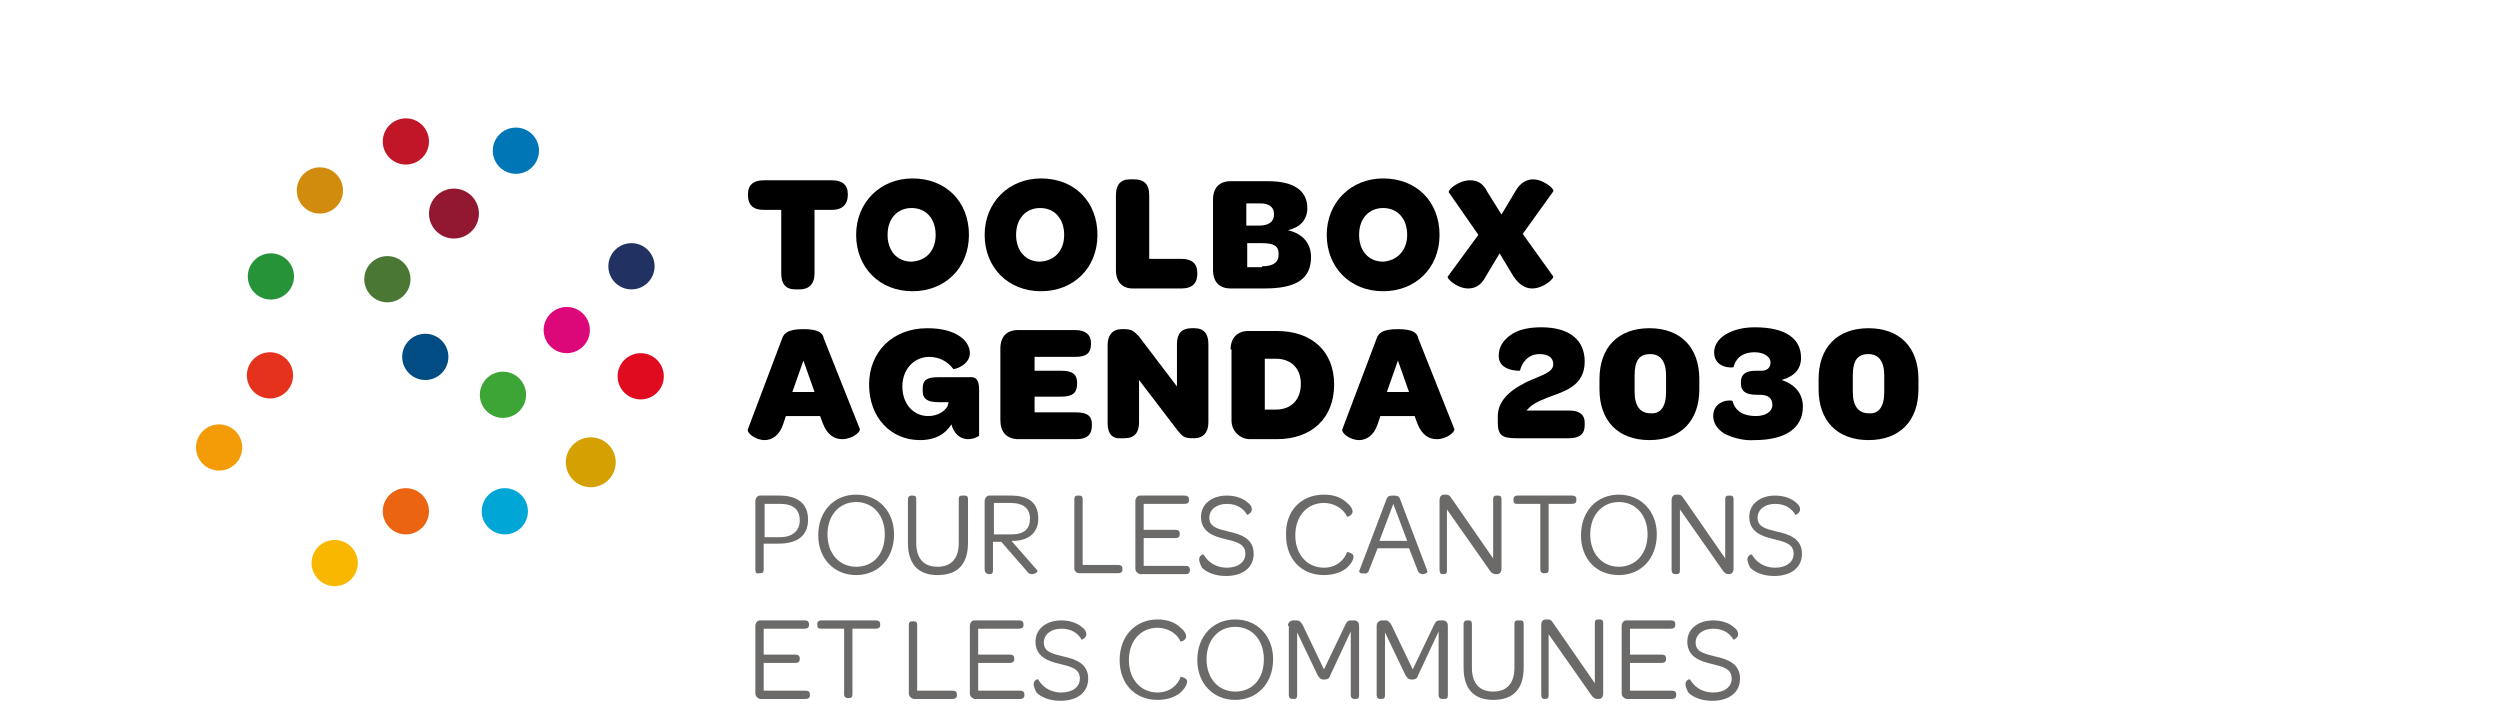 <?xml version="1.0" encoding="utf-8"?>
<!-- Generator: Adobe Illustrator 28.0.0, SVG Export Plug-In . SVG Version: 6.00 Build 0)  -->
<svg version="1.1" id="Ebene_1" xmlns="http://www.w3.org/2000/svg" xmlns:xlink="http://www.w3.org/1999/xlink" x="0px" y="0px"
	 viewBox="0 0 270.4 76.7" style="enable-background:new 0 0 270.4 76.7;" xml:space="preserve">
<style type="text/css">
	.st0{fill:#F49C08;}
	.st1{fill:#FAB700;}
	.st2{fill:#E5321D;}
	.st3{fill:#EB6411;}
	.st4{fill:#279338;}
	.st5{fill:#00A6D6;}
	.st6{fill:#D18C0E;}
	.st7{fill:#D5A102;}
	.st8{fill:#C11627;}
	.st9{fill:#E10B20;}
	.st10{fill:#0076B7;}
	.st11{fill:#203162;}
	.st12{fill:#921831;}
	.st13{fill:#DC0879;}
	.st14{fill:#4A7734;}
	.st15{fill:#004C83;}
	.st16{fill:#3DA535;}
	.st17{fill:#010000;}
	.st18{fill:#6B6A69;}
</style>
<g id="Icon">
	<circle class="st0" cx="23.7" cy="48.4" r="2.5"/>
	<circle class="st1" cx="36.2" cy="60.9" r="2.5"/>
	<circle class="st2" cx="29.2" cy="40.6" r="2.5"/>
	<circle class="st3" cx="43.9" cy="55.3" r="2.5"/>
	<circle class="st4" cx="29.3" cy="29.9" r="2.5"/>
	<circle class="st5" cx="54.6" cy="55.3" r="2.5"/>
	<circle class="st6" cx="34.6" cy="20.6" r="2.5"/>
	<circle class="st7" cx="63.9" cy="50" r="2.7"/>
	<circle class="st8" cx="43.9" cy="15.3" r="2.5"/>
	<circle class="st9" cx="69.3" cy="40.7" r="2.5"/>
	<circle class="st10" cx="55.8" cy="16.3" r="2.5"/>
	<circle class="st11" cx="68.3" cy="28.8" r="2.5"/>
	<circle class="st12" cx="49.1" cy="23.1" r="2.7"/>
	<circle class="st13" cx="61.3" cy="35.7" r="2.5"/>
	<circle class="st14" cx="41.9" cy="30.2" r="2.5"/>
	<circle class="st15" cx="46" cy="38.6" r="2.5"/>
	<circle class="st16" cx="54.4" cy="42.7" r="2.5"/>
</g>
<g id="Toolbox_Agenda_2030">
	<g>
		<path class="st17" d="M84.5,22.7h-1.9c-1.1,0-1.7-0.5-1.7-1.6V21c0-1,0.6-1.5,1.7-1.5H90c1.1,0,1.7,0.5,1.7,1.5v0.1
			c0,1-0.6,1.6-1.7,1.6h-1.9v6.9c0,1.1-0.6,1.7-1.6,1.7H86c-1,0-1.5-0.6-1.5-1.7V22.7z"/>
		<path class="st17" d="M92.6,25.4c0-3.5,2.6-6.1,6.1-6.1c3.6,0,6.1,2.5,6.1,6.1s-2.6,6.1-6.1,6.1C95.1,31.5,92.6,28.9,92.6,25.4z
			 M101.2,25.4c0-1.7-1-2.9-2.6-2.9c-1.5,0-2.6,1.1-2.6,2.9c0,1.7,1,2.9,2.6,2.9C100.2,28.2,101.2,27.1,101.2,25.4z"/>
		<path class="st17" d="M106.5,25.4c0-3.5,2.6-6.1,6.1-6.1c3.6,0,6.1,2.5,6.1,6.1s-2.6,6.1-6.1,6.1C109,31.5,106.5,28.9,106.5,25.4z
			 M115.1,25.4c0-1.7-1-2.9-2.6-2.9c-1.5,0-2.6,1.1-2.6,2.9c0,1.7,1,2.9,2.6,2.9C114.1,28.2,115.1,27.1,115.1,25.4z"/>
		<path class="st17" d="M120.7,29.2v-8.1c0-1.1,0.5-1.7,1.5-1.7h0.5c1,0,1.6,0.5,1.6,1.7V28h3.5c1.1,0,1.7,0.5,1.7,1.5v0.1
			c0,1-0.5,1.6-1.7,1.6h-5.3C121.4,31.2,120.7,30.5,120.7,29.2z"/>
		<path class="st17" d="M131.2,29.2v-7.6c0-1.3,0.7-2,1.9-2h4.1c2.7,0,4.2,1,4.2,2.9c0,1.3-0.8,2.1-2.1,2.4c1.7,0.4,2.5,1.5,2.5,2.9
			c0,2.3-1.5,3.4-5,3.4h-3.7C131.9,31.2,131.2,30.5,131.2,29.2z M136.2,24.4c1,0,1.6-0.4,1.6-1.2c0-0.8-0.5-1.2-1.5-1.2h-1.5v2.4
			C134.8,24.4,136.2,24.4,136.2,24.4z M136.5,28.8c1.2,0,1.8-0.4,1.8-1.3s-0.5-1.2-1.8-1.2h-1.6v2.6h1.6V28.8z"/>
		<path class="st17" d="M143.5,25.4c0-3.5,2.6-6.1,6.1-6.1c3.6,0,6.1,2.5,6.1,6.1s-2.6,6.1-6.1,6.1C146,31.5,143.5,28.9,143.5,25.4z
			 M152.2,25.4c0-1.7-1-2.9-2.6-2.9c-1.5,0-2.6,1.1-2.6,2.9c0,1.7,1,2.9,2.6,2.9C151.1,28.2,152.2,27.1,152.2,25.4z"/>
		<path class="st17" d="M159.9,25.4l-3.2-4.6c-0.1-0.3,1.1-1.3,2.3-1.3c0.8,0,1.4,0.3,1.9,1.3l1.5,2.4l1.5-2.5
			c0.5-0.9,1.2-1.3,1.9-1.3c1.2,0,2.4,1.1,2.2,1.3l-3.3,4.6l3.3,4.6c0.1,0.2-1,1.3-2.3,1.3c-0.7,0-1.4-0.4-2-1.3l-1.5-2.5l-1.5,2.5
			c-0.5,1-1.2,1.3-1.9,1.3c-1.2,0-2.4-1.1-2.2-1.3L159.9,25.4z"/>
		<path class="st17" d="M80.9,46.4l3.7-9.8c0.2-0.6,0.7-1,2.3-1s2.1,0.4,2.2,1l3.9,9.8c0.1,0.3-0.8,1.1-1.9,1.1
			c-0.8,0-1.6-0.4-2.1-1.7L88.7,45H85l-0.3,0.9c-0.4,1.2-1.2,1.7-2,1.7C81.7,47.6,80.7,46.8,80.9,46.4z M88.1,42.4L86.9,39l-1.2,3.4
			H88.1z"/>
		<path class="st17" d="M105.9,42.2v4.9c0,0.1-0.6,0.4-1.2,0.4s-1.3-0.3-1.7-1.3l-0.1-0.3c-0.6,1-1.7,1.7-3.4,1.7
			c-3.2,0-5.5-2.5-5.5-6s2.5-6.1,6.3-6.1c1.5,0,2.6,0.3,3.4,0.8s1.2,1.2,1.2,1.9c0,1.3-1.7,1.8-1.8,1.7c-0.6-0.8-1.5-1.3-2.6-1.3
			c-1.6,0-2.9,1.3-2.9,3.2s1.2,3.2,2.8,3.2c1,0,1.8-0.5,2.1-1.1c0-0.1,0.1-0.3,0.1-0.4h-1.1c-1.1,0-1.7-0.3-1.7-1.2V42
			c0-1,0.6-1.2,1.7-1.2h3.2C105.7,40.7,105.9,41.2,105.9,42.2z"/>
		<path class="st17" d="M108.2,45.4v-7.7c0-1.3,0.7-2,1.9-2h6.2c1.1,0,1.7,0.5,1.7,1.4v0.1c0,1-0.5,1.4-1.7,1.4h-4.4v1.5h2.9
			c1.2,0,1.7,0.4,1.7,1.3v0.1c0,1-0.5,1.4-1.7,1.4h-2.9v1.7h4.5c1.2,0,1.7,0.4,1.7,1.3V46c0,1-0.5,1.5-1.7,1.5H110
			C108.8,47.4,108.2,46.7,108.2,45.4z"/>
		<path class="st17" d="M119.8,45.8v-8.5c0-1.1,0.6-1.7,1.5-1.7h0.3c0.9,0,1.1,0.3,1.6,0.8l4.1,5.4v-4.6c0-1.1,0.5-1.7,1.6-1.7h0.3
			c1,0,1.5,0.6,1.5,1.7v8.5c0,1.1-0.6,1.7-1.5,1.7H129c-0.9,0-1.1-0.2-1.6-0.8l-4.2-5.5v4.6c0,1.1-0.5,1.7-1.6,1.7h-0.3
			C120.3,47.5,119.8,46.9,119.8,45.8z"/>
		<path class="st17" d="M133.1,37.8c0-1.3,0.8-2,1.9-2h3.1c3.8,0,6.2,2.2,6.2,5.8s-2.4,5.9-6.2,5.9h-2.9c-1.1,0-2-0.9-2-2v-7.7
			H133.1z M140.7,41.5c0-1.7-1.1-2.7-2.7-2.7h-1.2v5.5h1.2C139.6,44.3,140.7,43.3,140.7,41.5z"/>
		<path class="st17" d="M145.2,46.4l3.7-9.8c0.2-0.6,0.7-1,2.3-1s2.1,0.4,2.2,1l3.9,9.8c0.1,0.3-0.8,1.1-1.9,1.1
			c-0.8,0-1.6-0.4-2.1-1.7L153,45h-3.7l-0.3,0.9c-0.4,1.2-1.2,1.7-2,1.7C146,47.6,145,46.8,145.2,46.4z M152.4,42.4l-1.2-3.4
			l-1.2,3.4H152.4z"/>
		<path class="st17" d="M162,45.7V45c0-2,2-3.2,3.6-3.9c1.4-0.6,2.4-0.9,2.4-1.7c0-0.7-0.5-1.1-1.5-1.1c-1.2,0-1.9,0.9-2.1,1.8
			c0,0-2.3,0.1-2.3-1.6c0-0.9,0.4-1.6,1.2-2.2c0.8-0.6,1.9-0.9,3.4-0.9c3.1,0,4.7,1.4,4.7,3.7c0,2.2-1.5,3-3.2,3.6
			c-1.1,0.4-2.2,0.8-2.8,1.4c-0.1,0.1-0.2,0.2-0.3,0.3h4.6c1.2,0,1.7,0.5,1.7,1.3V46c0,0.9-0.5,1.4-1.7,1.4H164
			C162.5,47.4,162,47.1,162,45.7z"/>
		<path class="st17" d="M173,42.1V41c0-3.4,2-5.5,5.4-5.5s5.4,2.1,5.4,5.5v1.1c0,3.4-2,5.5-5.4,5.5S173,45.5,173,42.1z M180.2,42.4
			v-1.8c0-1.5-0.6-2.3-1.7-2.3c-1.2,0-1.7,0.7-1.7,2.3v1.8c0,1.5,0.6,2.3,1.7,2.3C179.6,44.8,180.2,44,180.2,42.4z"/>
		<path class="st17" d="M186.5,46.9c-0.8-0.5-1.2-1.2-1.2-1.9c0-1.8,2.1-1.8,2.1-1.6c0.3,1.1,1.2,1.6,2.5,1.6c1.1,0,1.8-0.5,1.8-1.2
			s-0.4-1.1-1.4-1.1H190c-1.2,0-1.7-0.4-1.7-1.2v-0.2c0-0.8,0.5-1.2,1.6-1.2h0.6c0.6,0,1-0.3,1-0.9c0-0.6-0.7-1.1-1.7-1.1
			c-1.5,0-2.1,0.8-2.3,1.6c0,0.1-2.1,0.2-2.1-1.6c0-0.7,0.4-1.4,1.2-1.9s1.9-0.8,3.2-0.8c3.3,0,5,1.2,5,3.3c0,1.2-0.7,2-2.1,2.4
			c1.5,0.5,2.3,1.5,2.3,2.9c0,2.3-1.9,3.6-5.2,3.6C188.5,47.7,187.3,47.3,186.5,46.9z"/>
		<path class="st17" d="M196.7,42.1V41c0-3.4,2-5.5,5.4-5.5s5.4,2.1,5.4,5.5v1.1c0,3.4-2,5.5-5.4,5.5S196.7,45.5,196.7,42.1z
			 M203.8,42.4v-1.8c0-1.5-0.6-2.3-1.7-2.3c-1.2,0-1.7,0.7-1.7,2.3v1.8c0,1.5,0.6,2.3,1.7,2.3C203.2,44.8,203.8,44,203.8,42.4z"/>
	</g>
</g>
<g id="fr_-_POUR_LES_CANTONS__ET_LES_COMMUNES">
	<g>
		<path class="st18" d="M81.7,61.6v-7.4c0-0.3,0.2-0.6,0.5-0.6h2.1c2,0,3.1,0.9,3.1,2.6c0,1.7-1.1,2.6-3.2,2.6h-1.6v2.8
			c0,0.3-0.1,0.4-0.4,0.4h-0.1C81.8,62.1,81.7,61.9,81.7,61.6z M86.5,56.3c0-1.2-0.7-1.8-2.1-1.8h-1.7v3.6h1.7
			C85.7,58.1,86.5,57.4,86.5,56.3z"/>
		<path class="st18" d="M88.5,57.9c0-2.6,1.7-4.4,4.1-4.4s4.1,1.8,4.1,4.3c0,2.6-1.7,4.4-4.1,4.4S88.5,60.4,88.5,57.9z M95.7,57.8
			c0-2.1-1.3-3.5-3.1-3.5c-1.8,0-3.1,1.4-3.1,3.5s1.3,3.5,3.1,3.5C94.5,61.3,95.7,59.9,95.7,57.8z"/>
		<path class="st18" d="M98.2,54c0-0.3,0.2-0.4,0.4-0.4h0.1c0.3,0,0.4,0.1,0.4,0.4v4.7c0,1.7,0.8,2.6,2.3,2.6s2.3-0.9,2.3-2.6V54
			c0-0.3,0.1-0.4,0.4-0.4h0.2c0.3,0,0.4,0.1,0.4,0.4v4.7c0,2.3-1.1,3.5-3.3,3.5c-2.1,0-3.2-1.2-3.2-3.5C98.2,58.7,98.2,54,98.2,54z"
			/>
		<path class="st18" d="M106.5,61.6v-7.4c0-0.3,0.2-0.6,0.5-0.6h2.3c2,0,3,0.8,3,2.5c0,1.4-0.9,2.3-2.5,2.4h-0.4l2.8,3.2
			c0.1,0.1-0.2,0.4-0.6,0.4c-0.2,0-0.4-0.1-0.6-0.4l-2.7-3.1h-0.9v3.1c0,0.3-0.1,0.4-0.4,0.4h0C106.7,62.1,106.5,61.9,106.5,61.6z
			 M109.4,57.8c1.4,0,2-0.6,2-1.7c0-1.1-0.7-1.7-2.1-1.7h-1.8v3.4H109.4z"/>
		<path class="st18" d="M116.2,61.5V54c0-0.3,0.1-0.4,0.4-0.4h0.1c0.3,0,0.4,0.1,0.4,0.4v7.1h3.8c0.3,0,0.5,0.1,0.5,0.4v0.1
			c0,0.3-0.2,0.4-0.5,0.4h-4.2C116.5,62,116.2,61.8,116.2,61.5z"/>
		<path class="st18" d="M122.8,61.5v-7.3c0-0.3,0.2-0.6,0.5-0.6h4.8c0.3,0,0.5,0.1,0.5,0.4v0.1c0,0.3-0.2,0.4-0.5,0.4h-4.4v2.8h3.4
			c0.3,0,0.5,0.1,0.5,0.4v0.1c0,0.3-0.2,0.4-0.5,0.4h-3.4v3h4.5c0.3,0,0.5,0.1,0.5,0.4v0.1c0,0.3-0.2,0.4-0.5,0.4h-4.9
			C123,62,122.8,61.8,122.8,61.5z"/>
		<path class="st18" d="M129.7,60.5c0-0.4,0.4-0.6,0.5-0.5c0.4,0.7,1.2,1.4,2.5,1.4c1.2,0,2-0.6,2-1.5c0-1.1-1-1.3-2.2-1.6
			c-1.3-0.3-2.6-0.8-2.6-2.4c0-1.4,1.2-2.3,2.8-2.3c1.1,0,1.9,0.4,2.3,0.8c0.3,0.2,0.4,0.5,0.4,0.7c0,0.4-0.5,0.6-0.5,0.6
			c-0.4-0.7-1.1-1.2-2.2-1.2c-1.1,0-1.9,0.6-1.9,1.5c0,1,0.9,1.2,2.1,1.5c1.4,0.3,2.7,0.8,2.7,2.4c0,1.5-1.2,2.4-3,2.4
			c-1.2,0-2.1-0.4-2.6-0.9C129.8,61,129.7,60.7,129.7,60.5z"/>
		<path class="st18" d="M143.2,53.5c1.2,0,2,0.4,2.5,0.9c0.4,0.3,0.6,0.7,0.6,0.9c0,0.5-0.6,0.6-0.6,0.6c-0.4-0.9-1.4-1.5-2.5-1.5
			c-1.8,0-3.1,1.4-3.1,3.5s1.3,3.5,3.1,3.5c1.3,0,2.2-0.8,2.5-1.7c0,0,0.7,0.1,0.7,0.5c0,0.3-0.2,0.7-0.6,1.1
			c-0.5,0.5-1.4,0.9-2.6,0.9c-2.5,0-4.1-1.8-4.1-4.3C139,55.3,140.7,53.5,143.2,53.5z"/>
		<path class="st18" d="M147,61.8l3-7.9c0.1-0.2,0.2-0.3,0.7-0.3s0.6,0.1,0.7,0.3l3,7.9c0,0.1-0.2,0.3-0.5,0.3
			c-0.2,0-0.5-0.1-0.6-0.5l-0.9-2.3H149l-0.9,2.3c-0.1,0.4-0.4,0.5-0.6,0.4C147.2,62.1,147,61.9,147,61.8z M152.2,58.5l-1.5-4
			l-1.5,4H152.2z"/>
		<path class="st18" d="M155.7,61.6v-7.5c0-0.4,0.2-0.6,0.5-0.6h0.2c0.3,0,0.4,0.1,0.6,0.4l4.5,6.5V54c0-0.3,0.1-0.4,0.4-0.4h0.1
			c0.3,0,0.4,0.1,0.4,0.4v7.5c0,0.4-0.2,0.6-0.5,0.6h-0.1c-0.3,0-0.4-0.1-0.6-0.3l-4.7-6.7v6.6c0,0.3-0.1,0.4-0.4,0.4H156
			C155.8,62.1,155.7,61.9,155.7,61.6z"/>
		<path class="st18" d="M166.6,54.5h-2.5c-0.3,0-0.4-0.1-0.4-0.4V54c0-0.3,0.2-0.4,0.4-0.4h5.9c0.3,0,0.5,0.1,0.5,0.4v0.1
			c0,0.3-0.2,0.4-0.5,0.4h-2.5v7.1c0,0.3-0.1,0.4-0.4,0.4H167c-0.3,0-0.4-0.2-0.4-0.4V54.5z"/>
		<path class="st18" d="M171,57.9c0-2.6,1.7-4.4,4.1-4.4s4.1,1.8,4.1,4.3c0,2.6-1.7,4.4-4.1,4.4C172.6,62.2,171,60.4,171,57.9z
			 M178.2,57.8c0-2.1-1.3-3.5-3.1-3.5s-3.1,1.4-3.1,3.5s1.3,3.5,3.1,3.5S178.2,59.9,178.2,57.8z"/>
		<path class="st18" d="M180.8,61.6v-7.5c0-0.4,0.2-0.6,0.5-0.6h0.2c0.3,0,0.4,0.1,0.6,0.4l4.5,6.5V54c0-0.3,0.1-0.4,0.4-0.4h0.1
			c0.3,0,0.4,0.1,0.4,0.4v7.5c0,0.4-0.2,0.6-0.5,0.6l0,0c-0.3,0-0.4-0.1-0.6-0.3l-4.7-6.7v6.6c0,0.3-0.1,0.4-0.4,0.4h-0.1
			C180.9,62.1,180.8,61.9,180.8,61.6z"/>
		<path class="st18" d="M189,60.5c0-0.4,0.4-0.6,0.5-0.5c0.4,0.7,1.2,1.4,2.5,1.4c1.2,0,2-0.6,2-1.5c0-1.1-1-1.3-2.2-1.6
			c-1.3-0.3-2.6-0.8-2.6-2.4c0-1.4,1.2-2.3,2.8-2.3c1.1,0,1.9,0.4,2.3,0.8c0.3,0.2,0.4,0.5,0.4,0.7c0,0.4-0.5,0.6-0.5,0.6
			c-0.4-0.7-1.1-1.2-2.2-1.2c-1.1,0-1.9,0.6-1.9,1.5c0,1,0.9,1.2,2.1,1.5c1.4,0.3,2.7,0.8,2.7,2.4c0,1.5-1.2,2.4-3,2.4
			c-1.2,0-2.1-0.4-2.6-0.9C189.1,61,189,60.7,189,60.5z"/>
		<path class="st18" d="M81.7,75v-7.3c0-0.3,0.2-0.6,0.5-0.6H87c0.3,0,0.5,0.1,0.5,0.4v0.1c0,0.3-0.2,0.4-0.5,0.4h-4.4v2.8H86
			c0.3,0,0.5,0.1,0.5,0.4v0.1c0,0.3-0.2,0.4-0.5,0.4h-3.4v3h4.5c0.3,0,0.5,0.1,0.5,0.4v0.1c0,0.3-0.2,0.4-0.5,0.4h-4.9
			C81.9,75.5,81.7,75.3,81.7,75z"/>
		<path class="st18" d="M91.3,68h-2.5c-0.3,0-0.4-0.1-0.4-0.4v-0.1c0-0.3,0.2-0.4,0.4-0.4h5.9c0.3,0,0.5,0.1,0.5,0.4v0.1
			c0,0.3-0.2,0.4-0.5,0.4h-2.5v7.1c0,0.3-0.1,0.4-0.4,0.4h-0.1c-0.3,0-0.4-0.2-0.4-0.4V68z"/>
		<path class="st18" d="M98.3,75v-7.4c0-0.3,0.1-0.4,0.4-0.4h0.1c0.3,0,0.4,0.1,0.4,0.4v7.1h3.8c0.3,0,0.5,0.1,0.5,0.4v0.1
			c0,0.3-0.2,0.4-0.5,0.4h-4.2C98.5,75.5,98.3,75.3,98.3,75z"/>
		<path class="st18" d="M104.9,75v-7.3c0-0.3,0.2-0.6,0.5-0.6h4.8c0.3,0,0.5,0.1,0.5,0.4v0.1c0,0.3-0.2,0.4-0.5,0.4h-4.4v2.8h3.4
			c0.3,0,0.5,0.1,0.5,0.4v0.1c0,0.3-0.2,0.4-0.5,0.4h-3.4v3h4.5c0.3,0,0.5,0.1,0.5,0.4v0.1c0,0.3-0.2,0.4-0.5,0.4h-4.9
			C105.1,75.5,104.9,75.3,104.9,75z"/>
		<path class="st18" d="M111.8,74c0-0.4,0.4-0.6,0.5-0.5c0.4,0.7,1.2,1.4,2.5,1.4c1.2,0,2-0.6,2-1.5c0-1.1-1-1.3-2.2-1.6
			c-1.3-0.3-2.6-0.8-2.6-2.4c0-1.4,1.2-2.3,2.8-2.3c1.1,0,1.9,0.4,2.3,0.8c0.3,0.2,0.4,0.5,0.4,0.7c0,0.4-0.5,0.6-0.5,0.6
			c-0.4-0.7-1.1-1.2-2.2-1.2s-1.9,0.6-1.9,1.5c0,1,0.9,1.2,2.1,1.5c1.4,0.3,2.7,0.8,2.7,2.4c0,1.5-1.2,2.4-3,2.4
			c-1.2,0-2.1-0.4-2.6-0.9C111.9,74.5,111.8,74.2,111.8,74z"/>
		<path class="st18" d="M125.2,67c1.2,0,2,0.4,2.5,0.9c0.4,0.3,0.6,0.7,0.6,0.9c0,0.5-0.6,0.6-0.6,0.6c-0.4-0.9-1.4-1.5-2.5-1.5
			c-1.8,0-3.1,1.4-3.1,3.5s1.3,3.5,3.1,3.5c1.3,0,2.2-0.8,2.5-1.7c0,0,0.7,0.1,0.7,0.5c0,0.3-0.2,0.7-0.6,1.1
			c-0.5,0.5-1.4,0.9-2.6,0.9c-2.5,0-4.1-1.8-4.1-4.3C121.1,68.8,122.8,67,125.2,67z"/>
		<path class="st18" d="M129.5,71.4c0-2.6,1.7-4.4,4.1-4.4s4.1,1.8,4.1,4.3c0,2.6-1.7,4.4-4.1,4.4C131.2,75.7,129.5,73.9,129.5,71.4
			z M136.7,71.3c0-2.1-1.3-3.5-3.1-3.5s-3.1,1.4-3.1,3.5s1.3,3.5,3.1,3.5C135.5,74.8,136.7,73.4,136.7,71.3z"/>
		<path class="st18" d="M139.3,67.7c0-0.3,0.2-0.6,0.6-0.6h0.3c0.4,0,0.5,0.2,0.7,0.5l2.3,4.8l2.3-4.8c0.2-0.4,0.3-0.5,0.7-0.5h0.2
			c0.4,0,0.6,0.2,0.6,0.6v7.5c0,0.3-0.1,0.4-0.4,0.4h-0.1c-0.3,0-0.4-0.2-0.4-0.4v-2.3v-4.6l-2.2,4.7c-0.1,0.3-0.2,0.5-0.7,0.5
			c-0.4,0-0.5-0.2-0.7-0.5l-2.2-4.6v4.5v2.3c0,0.3-0.1,0.4-0.4,0.4h-0.1c-0.3,0-0.4-0.2-0.4-0.4v-7.5H139.3z"/>
		<path class="st18" d="M148.9,67.7c0-0.3,0.2-0.6,0.6-0.6h0.3c0.4,0,0.5,0.2,0.7,0.5l2.3,4.8l2.3-4.8c0.2-0.4,0.3-0.5,0.7-0.5h0.2
			c0.4,0,0.6,0.2,0.6,0.6v7.5c0,0.3-0.1,0.4-0.4,0.4H156c-0.3,0-0.4-0.2-0.4-0.4v-2.3v-4.6l-2.2,4.7c-0.1,0.3-0.2,0.5-0.7,0.5
			c-0.4,0-0.5-0.2-0.7-0.5l-2.2-4.6v4.5v2.3c0,0.3-0.1,0.4-0.4,0.4h-0.1c-0.3,0-0.4-0.2-0.4-0.4L148.9,67.7L148.9,67.7z"/>
		<path class="st18" d="M158.3,67.5c0-0.3,0.2-0.4,0.4-0.4h0.1c0.3,0,0.4,0.1,0.4,0.4v4.7c0,1.7,0.8,2.6,2.3,2.6s2.3-0.9,2.3-2.6
			v-4.7c0-0.3,0.1-0.4,0.4-0.4h0.2c0.3,0,0.4,0.1,0.4,0.4v4.7c0,2.3-1.1,3.5-3.3,3.5c-2.1,0-3.2-1.2-3.2-3.5L158.3,67.5L158.3,67.5z
			"/>
		<path class="st18" d="M166.7,75.1v-7.5c0-0.4,0.2-0.6,0.5-0.6h0.2c0.3,0,0.4,0.1,0.6,0.4l4.5,6.5v-6.5c0-0.3,0.1-0.4,0.4-0.4h0.1
			c0.3,0,0.4,0.1,0.4,0.4V75c0,0.4-0.2,0.6-0.5,0.6h-0.1c-0.3,0-0.4-0.1-0.6-0.3l-4.7-6.7v6.6c0,0.3-0.1,0.4-0.4,0.4H167
			C166.8,75.6,166.7,75.4,166.7,75.1z"/>
		<path class="st18" d="M175.4,75v-7.3c0-0.3,0.2-0.6,0.5-0.6h4.8c0.3,0,0.5,0.1,0.5,0.4v0.1c0,0.3-0.2,0.4-0.5,0.4h-4.4v2.8h3.4
			c0.3,0,0.5,0.1,0.5,0.4v0.1c0,0.3-0.2,0.4-0.5,0.4h-3.4v3h4.5c0.3,0,0.5,0.1,0.5,0.4v0.1c0,0.3-0.2,0.4-0.5,0.4h-4.9
			C175.6,75.5,175.4,75.3,175.4,75z"/>
		<path class="st18" d="M182.3,74c0-0.4,0.4-0.6,0.5-0.5c0.4,0.7,1.2,1.4,2.5,1.4c1.2,0,2-0.6,2-1.5c0-1.1-1-1.3-2.2-1.6
			c-1.3-0.3-2.6-0.8-2.6-2.4c0-1.4,1.2-2.3,2.8-2.3c1.1,0,1.9,0.4,2.3,0.8c0.3,0.2,0.4,0.5,0.4,0.7c0,0.4-0.5,0.6-0.5,0.6
			c-0.4-0.7-1.1-1.2-2.2-1.2c-1.1,0-1.9,0.6-1.9,1.5c0,1,0.9,1.2,2.1,1.5c1.4,0.3,2.7,0.8,2.7,2.4c0,1.5-1.2,2.4-3,2.4
			c-1.2,0-2.1-0.4-2.6-0.9C182.4,74.5,182.3,74.2,182.3,74z"/>
	</g>
</g>
</svg>
